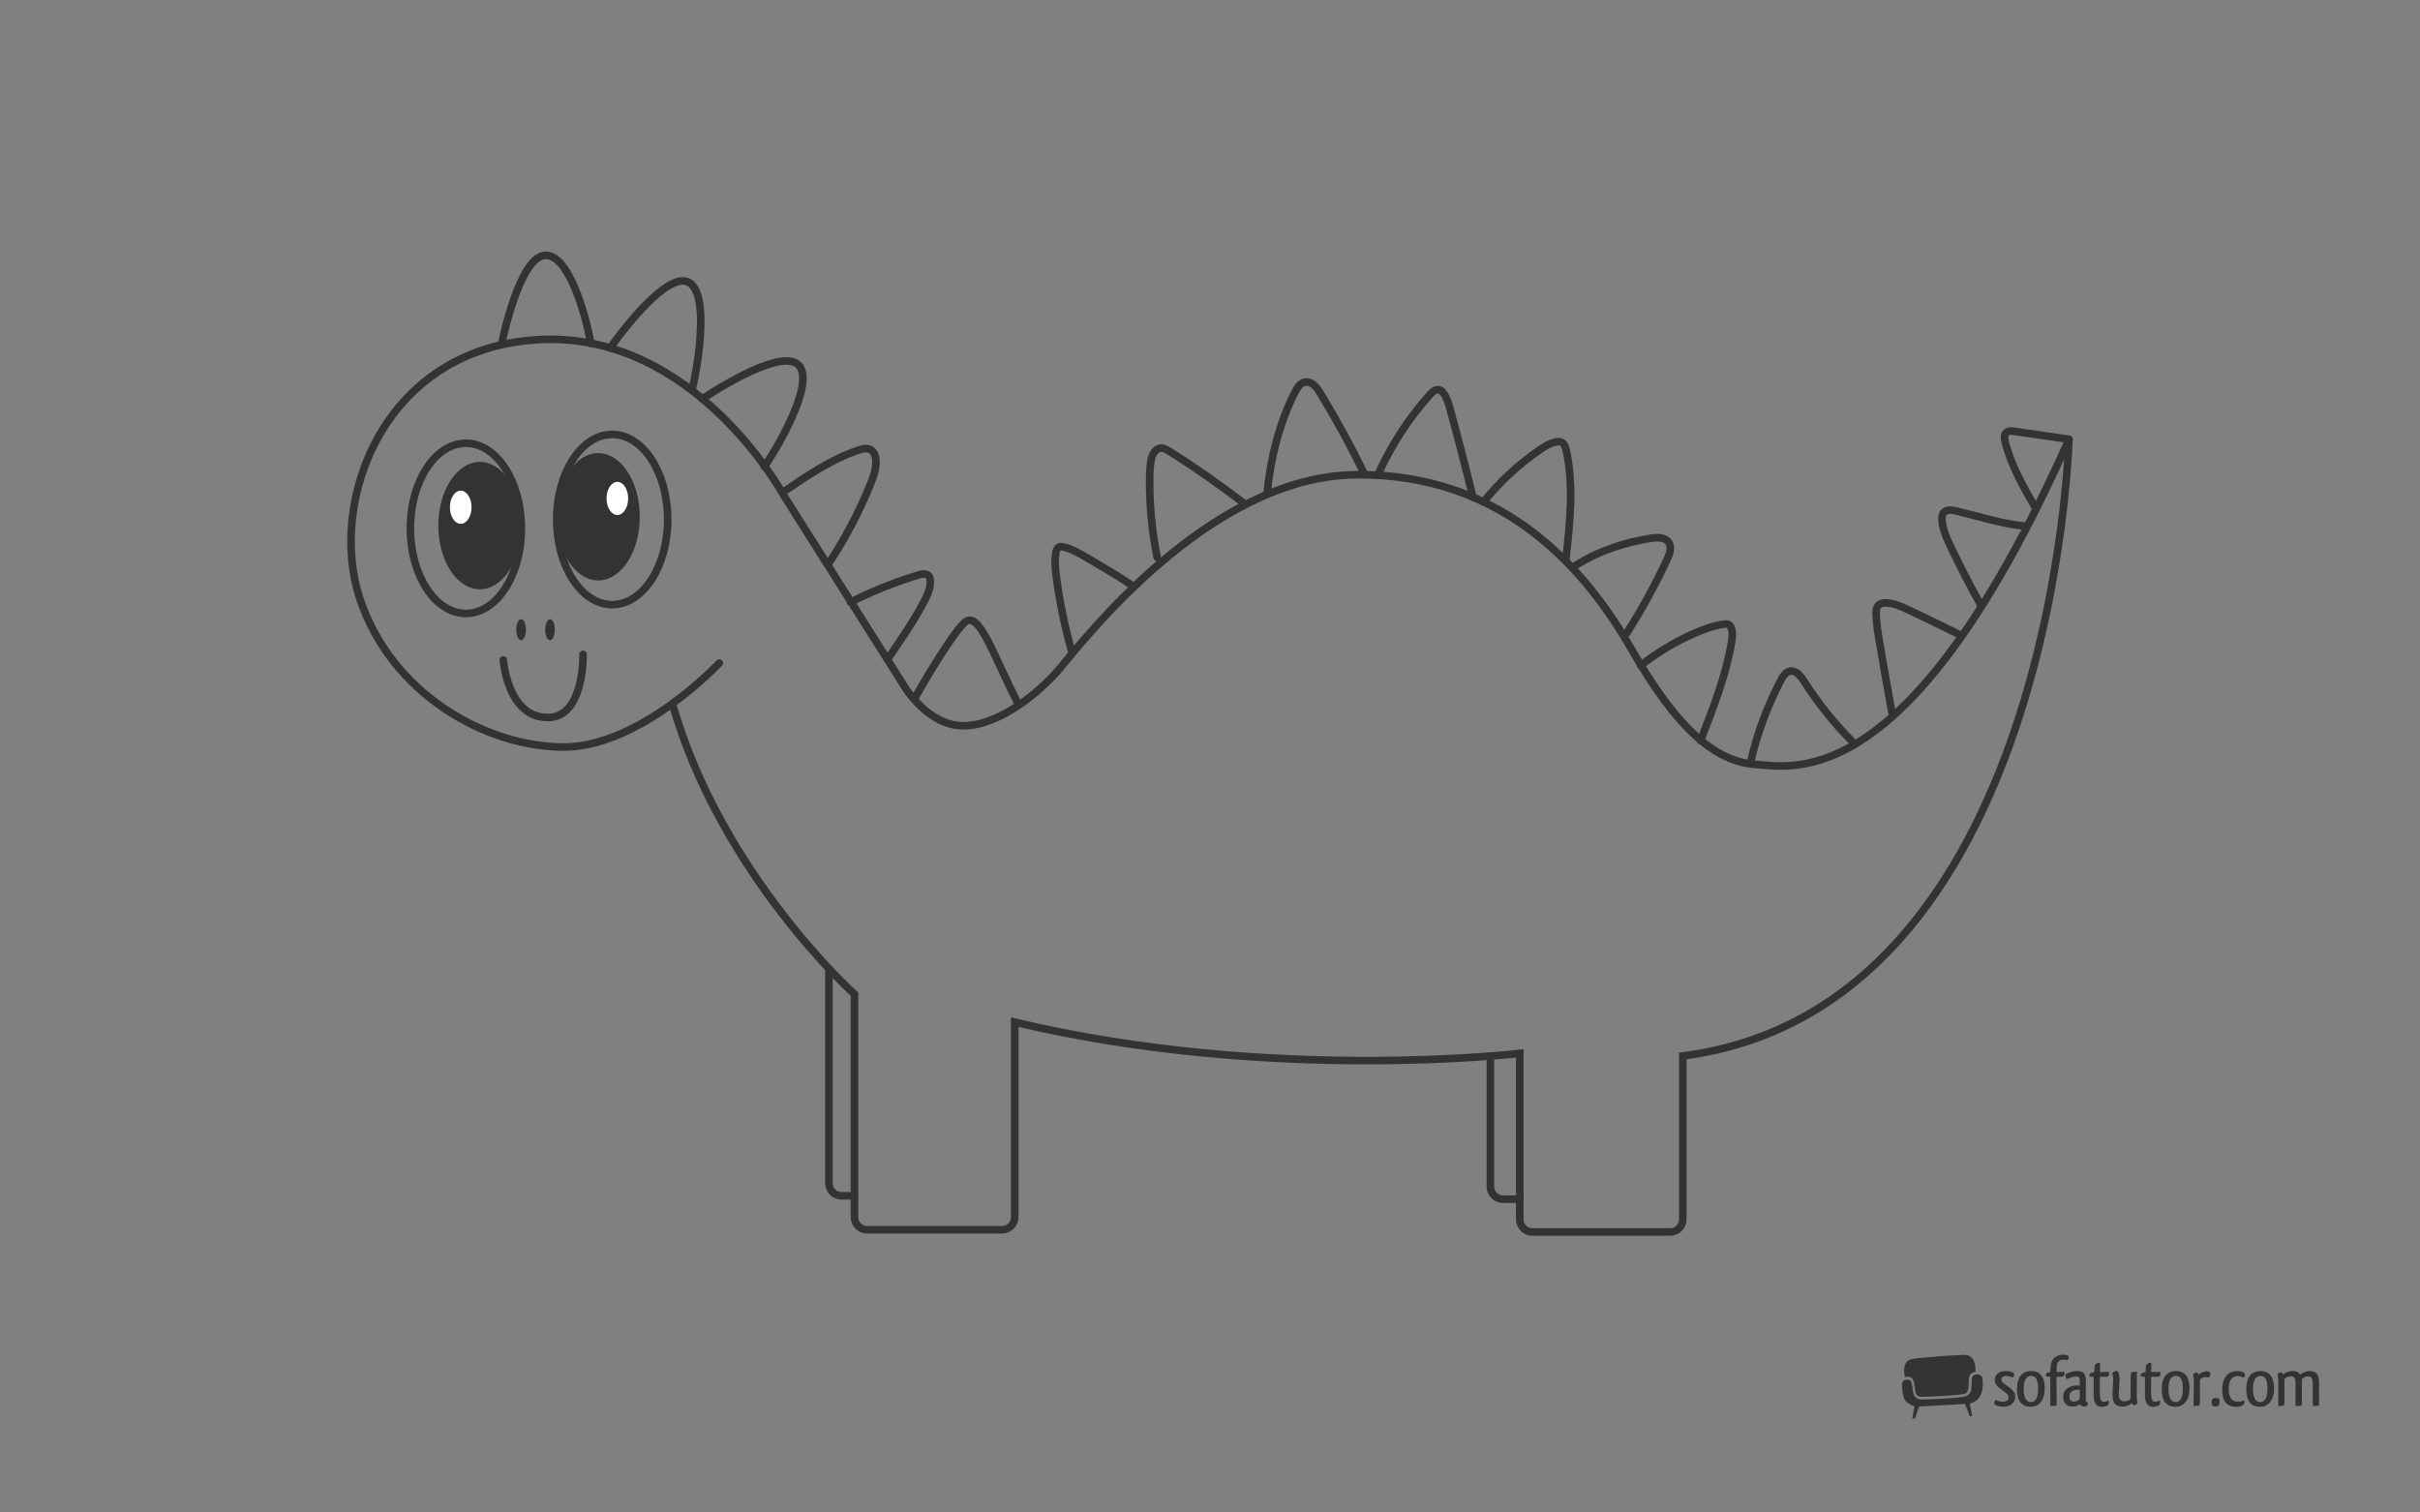 <?xml version="1.0" encoding="UTF-8"?>
<svg xmlns="http://www.w3.org/2000/svg" width="1920" height="1200" viewBox="0 0 1920 1200">
  <rect x="0" y="0" width="1920" height="1200" fill="#808080" stroke="none"/>
  <g id="Wasserzeichen">
    <g>
      <g>
        <path d="M1510.3,1095.46c-.76.57-1.22,1.29-1.23,2.35,0,5.8.63,9.26,1.51,11.41.88,2.15,1.92,3.03,3.09,3.91,1.13.84,2.29,1.44,3.15,1.82.85.37,1.39.51,1.4.52l.78.22-1.83,9.65,2.15.18,3.23-9.55,35.53-2.03.94-.03,3.86,9.88,1.79-.38-1.85-9.77.77-.22s.54-.15,1.4-.53c.86-.37,2-.96,3.15-1.81,1.82-1.38,4.97-4.91,4.98-12.77,0-1.49-.11-3.14-.38-4.94-.27-1.94-2.12-2.9-4.2-2.93-1.69,0-3.2.74-3.58,1.7-1.18,2.54-.31,7.03-1.01,10.45-.6,2.96-2.61,5.06-5.67,5.53-6.56,1.09-11.58,1.27-18.1,1.64-5.67.32-9.55.48-15.23.59h-.21c-2.22.01-3.88-.62-4.99-1.75-1.1-1.12-1.62-2.58-1.93-4.12-.61-3.08-.49-5.94-1.64-8.46-.34-.83-1.53-1.43-2.98-1.42h-.02c-1.03,0-2.11.31-2.87.85Z" fill="#333" fill-rule="evenodd"/>
        <path d="M1557.99,1074.93c-4.95.07-33.11,1.92-40.56,3.21-7.14,1.24-7.34,8.34-6.18,14.36.62-.18,1.29-.26,1.93-.26,1.85,0,3.8.71,4.61,2.49,1.01,2.31,1.16,4.45,1.44,6.81.25,2.37.67,4.38,1.78,5.45.73.73,1.79,1.21,3.71,1.21h.18c5.66-.1,9.52-.26,15.15-.59,6.57-.36,11.52-.55,17.91-1.63,2.42-.44,3.09-1.7,3.67-4.14.66-2.84-.34-7.36,1.12-10.8.73-1.57,2.88-2.4,4.6-2.66.25-6.41-1.43-13.57-9.35-13.45Z" fill="#333" fill-rule="evenodd"/>
      </g>
      <path d="M1592.98,1087.9c3.43.23,4.86,1.6,5.09,2.29,0,.74-.4,1.94-.86,2.57-.8-.17-1.66-.23-2.63-.57-.86-.34-1.77-.51-2.8-.51-2.34,0-3.89,1.2-3.89,2.97,0,.97.46,1.83,1.83,2.91,1.43,1.14,4.06,2.86,5.77,4.29,2.46,1.94,3.37,3.83,3.37,6.23,0,5.32-4.29,8-9.54,8-3.54,0-6.57-1.03-7.14-2.46,0-.91.34-2.11.91-2.86h.23c.46,0,.97.17,1.54.46,1.2.51,2.74.91,4.34.91.34,0,.74-.06,1.09-.11,2.06-.23,3.31-1.54,3.31-3.43,0-1.31-.69-2.46-2.46-3.71-1.49-1.09-3.31-2.4-4.63-3.49l-1.37-1.2c-1.71-1.66-2.51-3.43-2.51-5.37,0-4.4,3.54-7.03,8.69-7.03.63,0,1.2.06,1.66.11Z" fill="#333"/>
      <path d="M1611.26,1116.13c-7.09,0-11.03-4.17-11.03-14.06s4.63-14.29,11.2-14.29c7.2,0,10.86,4.74,10.86,13.94s-4.69,14.4-11.03,14.4ZM1611.38,1112.41c3.03,0,5.66-2.63,5.66-10.52s-2.23-10.29-5.66-10.29h-.11c-3.03,0-5.72,2.8-5.72,10.23,0,7.89,2.46,10.57,5.83,10.57Z" fill="#333"/>
      <path d="M1641.27,1076.81c-.06.46-.11.86-.29,1.26-.23.51-.4.86-.69,1.14-.17.06-.69-.11-1.14-.23-.57-.17-1.54-.23-2.29-.23-2.57,0-4.92,1.14-5.14,6.06-.06,1.2-.06,2.46-.06,3.71h3.09c1.26,0,2.51,0,3.26-.06-.17,2.69-.46,3.26-1.26,3.54-.11.06-.34.17-.63.23-1.2.11-2.74.11-4.52.11,0,6.46.06,15.72.11,21.83,0,.29,0,.91-.46,1.09-.91.17-2.57.23-3.26.23-.46,0-.86-.06-1.26-.11-.06-.34-.06-.8-.06-1.31,0-2.29.06-4.63.06-6.97,0-4.69-.06-9.6-.06-14.74-1.83-.06-2.91-.23-3.54-.69.23-2.11.4-2.4,1.32-2.63.46-.11,1.2-.29,2.23-.51,0-1.54.06-2.97.23-4.29.63-7.6,5.89-9.43,9.89-9.43,2.34,0,3.77.51,4.29,1.09.23.29.17.63.17.91Z" fill="#333"/>
      <path d="M1638.75,1091.15c0-.23.06-.46.11-.63,1.2-1.14,4.63-2.63,8.46-2.74.91,0,1.03,0,2,.06,4.23.29,5.6,3.09,5.6,7.94v2.57c0,3.94-.11,8.51-.11,11.54,0,0-.23,2.97,1.6,2.63-.06.8-.06,1.77-.06,2.12-.46.63-1.54,1.26-3.03,1.31-1.37,0-2.86-1.26-3.43-2.06-.34.34-1.03.97-1.66,1.31-1.26.63-2.63.74-4.17.74-3.66,0-7.14-2.29-7.14-7.54,0-7.03,6.23-8.8,9.66-9.14.57-.06,1.09-.06,1.6-.06.74,0,1.37.06,1.89.17v-3.26c0-2.57-.29-4-2.74-4-2,0-4.34.8-6,1.49-.63.29-1.2.46-1.66.46-.51-.57-.74-1.6-.86-2.29-.06-.17-.06-.4-.06-.63ZM1650.06,1106.7v-4.06c-.34-.06-.74-.06-1.14-.06-.69,0-1.31.06-1.89.11-2.74.46-5.09,1.66-5.09,5.26,0,2.91,1.26,3.94,3.03,4.06h.4c1.71,0,3.6-.8,4.4-1.77.06-.11.11-.46.17-.8.11-.69.11-1.54.11-2.74Z" fill="#333"/>
      <path d="M1673.09,1112.3c0,.51,0,1.09-.06,1.6-.11.46-.4.8-.86,1.14-1.09.69-3.03,1.09-4.8,1.09-5.32,0-6.29-4.97-6.29-9.6v-14.12c-1.83,0-2.74-.23-3.43-.57,0-1.77.06-1.54.51-2,.8-.69,2.57-.86,3.43-1.26l.29-5.14c.4-1.14,1.6-2.11,4.29-2.29-.06,2.63-.11,5.03-.11,7.37h7.37c-.17,2.86-.51,3.49-1.32,3.66-.46.06-.91.11-1.37.11-1.49.06-2.23.06-4.69.06-.06,2.63-.11,5.31-.11,7.77s.06,4.74.06,6.63c.23,3.2.74,5.43,3.03,5.43.86.06,3.49-.74,3.94-1.14.06.34.11.8.11,1.26Z" fill="#333"/>
      <path d="M1681.61,1095.1l-.57,10.46c0,5.14,1.6,6.23,4.34,6.23,2,.12,4.06-.8,5.03-2v-18.17c0-1.2.12-1.94.63-2.69.69-.57,1.31-.51,4.4-.57-.06,3.09-.11,6.74-.11,11.14v9.72c0,1.83.29,3.14.68,4.28-.29.34-1.03.74-2.29,1.32-.17.06-.34.06-.4.06-1.03,0-1.54-.74-1.77-1.71-1.37,1.14-2.69,1.83-3.94,2.23-1.2.4-2.29.63-3.54.63-6.63-.29-7.94-3.66-8.06-9.71l.57-11.94c0-2.11-.34-3.66-.8-5.03.34-.4,1.2-.91,2.69-1.6.23-.06.4-.06.46-.06,1.26,0,1.83,1.03,2.06,1.94.34,1.31.63,2.57.63,5.49Z" fill="#333"/>
      <path d="M1713.78,1112.3c0,.51,0,1.09-.06,1.6-.11.46-.4.8-.86,1.14-1.09.69-3.03,1.09-4.8,1.09-5.32,0-6.29-4.97-6.29-9.6v-14.12c-1.83,0-2.74-.23-3.43-.57,0-1.77.06-1.54.52-2,.8-.69,2.57-.86,3.43-1.26l.29-5.14c.4-1.14,1.6-2.11,4.29-2.29-.06,2.63-.11,5.03-.11,7.37h7.37c-.17,2.86-.51,3.49-1.31,3.66-.46.06-.91.11-1.37.11-1.49.06-2.23.06-4.69.06-.06,2.63-.12,5.31-.12,7.77s.06,4.74.06,6.63c.23,3.2.74,5.43,3.03,5.43.86.06,3.49-.74,3.94-1.14.06.34.12.8.12,1.26Z" fill="#333"/>
      <path d="M1726.12,1116.13c-7.09,0-11.03-4.17-11.03-14.06s4.63-14.29,11.2-14.29c7.2,0,10.86,4.74,10.86,13.94s-4.69,14.4-11.03,14.4ZM1726.23,1112.41c3.03,0,5.66-2.63,5.66-10.52s-2.23-10.29-5.66-10.29h-.11c-3.03,0-5.71,2.8-5.71,10.23,0,7.89,2.46,10.57,5.83,10.57Z" fill="#333"/>
      <path d="M1745.38,1094.41v18.23c0,.97-.06,1.66-.51,2.29-.74.51-1.43.57-4.51.57.06-3.09.11-6.74.11-11.2l.06-9.66c0-1.83-.34-3.14-.74-4.29.34-.34,1.03-.74,2.34-1.31.17-.06.29-.06.4-.06,1.03,0,1.49.74,1.77,1.71,1.31-1.14,2.69-1.83,3.89-2.23,1.09-.34,2.06-.63,3.09-.46,1.49.17,2.29.63,2.46,1.43,0,.8-.23,2.29-.91,3.32q-.23.06-.51.06c-.4,0-.92-.06-1.37-.11-.4-.11-.74-.11-1.03-.11-1.89,0-3.37.63-4.51,1.83Z" fill="#333"/>
      <path d="M1758,1109.15c2.57,0,3.03,1.09,2.97,3.2-.06,2.06-.69,3.54-3.37,3.54-2.23,0-2.97-1.09-2.97-3.43,0-2.17,1.03-3.31,3.37-3.31Z" fill="#333"/>
      <path d="M1780.46,1092.87h-.29c-.4,0-.97-.17-1.54-.34-1.03-.46-2.29-.74-3.43-.74-.29,0-.51,0-.8.06-3.6.29-6.17,3.43-6.17,10.29,0,8.23,3.6,9.94,7.31,9.94,1.89,0,3.72-.52,4.92-1.09.17.57.34,1.2.34,1.6-.06.8-.57,1.77-1.26,2.29-1.09.74-2.97,1.26-5.03,1.26-6.17,0-11.43-2.29-11.43-13.72,0-6.06,1.94-9.77,4.17-11.83,2.23-2.11,5.09-2.8,7.83-2.8,3.37,0,5.89,1.54,6.12,2.29,0,.74-.29,2-.74,2.8Z" fill="#333"/>
      <path d="M1793.21,1116.13c-7.09,0-11.03-4.17-11.03-14.06s4.63-14.29,11.2-14.29c7.2,0,10.86,4.74,10.86,13.94s-4.69,14.4-11.03,14.4ZM1793.32,1112.41c3.03,0,5.66-2.63,5.66-10.52s-2.23-10.29-5.66-10.29h-.11c-3.03,0-5.72,2.8-5.72,10.23,0,7.89,2.46,10.57,5.83,10.57Z" fill="#333"/>
      <path d="M1825.49,1115.44c-.4.06-1.03.06-2,.06h-2.34c.11-2.91.11-6.4.11-10.69v-6.86c0-4.46-.97-6.06-3.83-6.06-2.11,0-3.77,1.09-4.97,2.4v18.52c0,.97-.11,1.54-.57,2.11-.74.57-1.37.57-4.4.57.06-2.91.06-6.46.06-10.74v-10.23c0-1.83-.29-3.14-.69-4.29.29-.34,1.03-.74,2.29-1.31.17-.06.34-.06.4-.06,1.09,0,1.54.74,1.77,1.71,1.37-1.14,2.74-1.83,3.94-2.23,1.2-.4,2.29-.57,3.6-.57.29,0,.69,0,1.03.06,2.57.17,4.06,1.2,5.03,2.86,1.37-1.14,2.8-1.89,4.12-2.29,1.2-.4,2.29-.57,3.49-.57.4,0,.8,0,1.14.06,5.03.4,6.23,4.11,6.23,9.83v9.6c0,2.86,0,5.43.11,7.49-.69.51-1.49.69-4.69.69-.23-.46-.4-1.03-.4-1.83v-15.66c0-4.46-.91-6.06-3.83-6.06-2,0-3.66,1.09-4.86,2.4v20.17c0,.57-.29.8-.74.91Z" fill="#333"/>
    </g>
  </g>
  <g id="dibujos">
    <g>
      <ellipse cx="369.62" cy="419.2" rx="44.04" ry="67.53" fill="none" stroke="#333" stroke-linecap="round" stroke-miterlimit="10" stroke-width="6"/>
      <ellipse cx="380.71" cy="417.01" rx="32.95" ry="50.53" fill="#333"/>
      <ellipse cx="365.53" cy="402.44" rx="8.57" ry="13.15" fill="#fff"/>
      <ellipse cx="485.71" cy="412.2" rx="44.04" ry="67.53" fill="none" stroke="#333" stroke-linecap="round" stroke-miterlimit="10" stroke-width="6"/>
      <ellipse cx="474.62" cy="410.01" rx="32.95" ry="50.53" fill="#333"/>
      <ellipse cx="489.8" cy="395.44" rx="8.57" ry="13.15" fill="#fff"/>
      <ellipse cx="413.43" cy="499.59" rx="3.84" ry="8.34" fill="#333"/>
      <ellipse cx="436.38" cy="499.59" rx="3.84" ry="8.34" fill="#333"/>
      <path d="M399.29,523.59s3.4,46.89,36.43,45.62c28.06-1.08,26.89-50.04,26.89-50.04" fill="none" stroke="#333" stroke-linecap="round" stroke-miterlimit="10" stroke-width="6"/>
      <path d="M1641.5,348.61s-12.26,450.89-306.38,489.19v129.64c0,5.52-4.48,10-10,10h-109.36c-5.52,0-10-4.48-10-10v-131.68s-197.7,23.49-400.68-24.77v154.68c0,5.52-4.48,10-10,10h-107.15c-5.52,0-10-4.48-10-10v-176.89s-105.38-94.6-144.19-229.4" fill="none" stroke="#333" stroke-linecap="round" stroke-miterlimit="10" stroke-width="6"/>
      <path d="M657.67,769.71v169.06c0,5.52,4.48,10,10,10h10.09" fill="none" stroke="#333" stroke-linecap="round" stroke-miterlimit="10" stroke-width="6"/>
      <path d="M1182.44,838.57v102.85c0,5.52,4.48,10,10,10h13.49" fill="none" stroke="#333" stroke-linecap="round" stroke-miterlimit="10" stroke-width="6"/>
      <path d="M398.1,272.52s13.79-69.45,34.72-69.96,34.72,60.26,35.74,69.96" fill="none" stroke="#333" stroke-linecap="round" stroke-miterlimit="10" stroke-width="6"/>
      <path d="M484.06,276.1s41.95-60.29,61.41-52.55c19.46,7.74,6.47,75.9,3.61,85.23" fill="none" stroke="#333" stroke-linecap="round" stroke-miterlimit="10" stroke-width="6"/>
      <path d="M557.16,316.57s60.67-41.4,76.1-27.24c15.43,14.16-20.98,73.23-26.98,80.93" fill="none" stroke="#333" stroke-linecap="round" stroke-miterlimit="10" stroke-width="6"/>
      <path d="M621.27,390.51c18.87-12.92,38.05-26,59.71-33.35,3.14-1.07,6.74-1.97,9.66-.38,2.96,1.62,4.14,5.3,4.32,8.66.35,6.43-1.94,12.68-4.35,18.64-8.99,22.24-20.24,43.56-33.52,63.54" fill="none" stroke="#333" stroke-linecap="round" stroke-miterlimit="10" stroke-width="6"/>
      <path d="M674.76,477.78c17.25-8.71,35.26-15.94,53.75-21.58,2.9-.88,6.6-1.5,8.47.88.78,1,1.02,2.31,1.1,3.58.36,5.93-2.29,11.58-5.05,16.84-8.56,16.24-18.56,30.4-28.89,45.58" fill="none" stroke="#333" stroke-linecap="round" stroke-miterlimit="10" stroke-width="6"/>
      <path d="M850.31,516.79c-5.53-19.45-9.63-39.3-12.26-59.34-.84-6.38-1.52-12.91-.27-19.22.33-1.69.98-3.56,2.56-4.25,1.03-.45,2.21-.27,3.31-.02,6.54,1.46,12.44,4.9,18.23,8.28,11.81,6.91,23.62,13.83,35.03,21.38" fill="none" stroke="#333" stroke-linecap="round" stroke-miterlimit="10" stroke-width="6"/>
      <path d="M918.12,442.29c-4.26-20.93-6.27-42.31-5.96-63.67.06-4.56.24-9.14,1.13-13.61.85-4.27,3.24-9.13,7.58-9.46,2.37-.18,4.57,1.1,6.59,2.35,19.52,12.07,40.46,26.93,58.72,40.83" fill="none" stroke="#333" stroke-linecap="round" stroke-miterlimit="10" stroke-width="6"/>
      <path d="M1005.41,390.78c2.33-26.16,10.03-56.84,22.25-80.08,1.65-3.15,3.76-6.54,7.21-7.41,2.66-.67,5.52.42,7.62,2.19s3.58,4.15,5.01,6.49c12.73,20.86,24.46,42.34,35.12,64.33" fill="none" stroke="#333" stroke-linecap="round" stroke-miterlimit="10" stroke-width="6"/>
      <path d="M1093.2,376.75c10.36-23.2,24.35-44.77,41.31-63.69,2.01-2.25,4.83-4.68,7.69-3.7,1.22.42,2.16,1.42,2.94,2.45,2.84,3.8,4.17,8.49,5.42,13.06,6.33,23.1,12.33,46.29,18.02,69.55" fill="none" stroke="#333" stroke-linecap="round" stroke-miterlimit="10" stroke-width="6"/>
      <path d="M1177,398.21c12.59-15.66,27.46-29.49,43.99-40.91,4.03-2.79,8.27-5.48,13.04-6.57,1.57-.36,3.27-.53,4.74.14,2.45,1.12,3.37,4.08,3.94,6.72,6.07,28.27,2.85,57.62-.4,86.35" fill="none" stroke="#333" stroke-linecap="round" stroke-miterlimit="10" stroke-width="6"/>
      <path d="M1248.98,449.38c18.26-11.9,39.4-18.99,60.94-22.34,5-.78,11.12-.91,13.98,3.27,2.69,3.94.8,9.26-1.22,13.58-9.41,20.15-20.12,39.69-32.06,58.46" fill="none" stroke="#333" stroke-linecap="round" stroke-miterlimit="10" stroke-width="6"/>
      <path d="M1301.66,527.99c12.67-9.91,26.54-18.28,41.21-24.88,7.83-3.53,15.97-6.57,24.47-7.83,1.47-.22,3.07-.36,4.33.43,1.02.64,1.62,1.77,2,2.91,1.25,3.69.7,7.72.02,11.55-4.69,26.68-14.62,52.12-24.5,77.34" fill="none" stroke="#333" stroke-linecap="round" stroke-miterlimit="10" stroke-width="6"/>
      <path d="M1388.81,604.99c5.15-22.64,13.26-44.61,24.04-65.18,1.69-3.21,3.91-6.75,7.5-7.32,4.68-.75,8.28,3.87,10.83,7.87,11.18,17.52,24.27,33.83,38.96,48.53" fill="none" stroke="#333" stroke-linecap="round" stroke-miterlimit="10" stroke-width="6"/>
      <path d="M1501,565.16c-3.51-19.11-6.88-38.25-10.1-57.42-1.18-6.98-2.34-14-2.37-21.08-.01-2.23.17-4.66,1.66-6.31,1.57-1.73,4.14-2.1,6.47-2,5.55.23,10.81,2.44,15.86,4.75,5.14,2.35,10.21,4.82,15.29,7.3,9.14,4.46,18.29,8.92,27.43,13.38" fill="none" stroke="#333" stroke-linecap="round" stroke-miterlimit="10" stroke-width="6"/>
      <path d="M1570.96,479.03c-8.1-14.63-15.77-29.49-23-44.57-3.25-6.77-6.45-13.74-7.16-21.21-.22-2.33-.11-4.93,1.46-6.67,2.3-2.55,6.37-2.01,9.7-1.21,18.44,4.42,36.64,10.43,55.53,12.13" fill="none" stroke="#333" stroke-linecap="round" stroke-miterlimit="10" stroke-width="6"/>
      <path d="M1615.34,403.64c-9.74-16.85-19.59-33.97-24.42-52.82-.7-2.73-1.08-6.15,1.15-7.89,1.6-1.25,3.87-1.02,5.88-.73,14.31,2.07,28.61,4.15,42.92,6.22" fill="none" stroke="#333" stroke-linecap="round" stroke-miterlimit="10" stroke-width="6"/>
      <path d="M725.67,554.08c6.78-12.07,29.26-50.51,39.43-60.04,11.6-10.88,22.66,25.42,42.46,63.81" fill="none" stroke="#333" stroke-linecap="round" stroke-miterlimit="10" stroke-width="6"/>
    </g>
    <path d="M570.69,526.05s-62.3,66.64-123.57,66.64-136.85-41.87-161.87-118.47c-25.02-76.6,18.89-198.13,142.47-204.77,123.57-6.64,194.04,123.57,194.04,123.57l96.51,152.68s18.38,30.13,45.96,30.13,59.23-25.02,76.6-45.45,118.03-152.34,234.38-153.7c120.34-1.41,184.88,78.51,219.32,138.64,36.34,63.45,66.64,88.85,98.04,91.15,31.4,2.3,123.32,24,248.94-257.87" fill="none" stroke="#333" stroke-linecap="round" stroke-miterlimit="10" stroke-width="6"/>
  </g>
</svg>